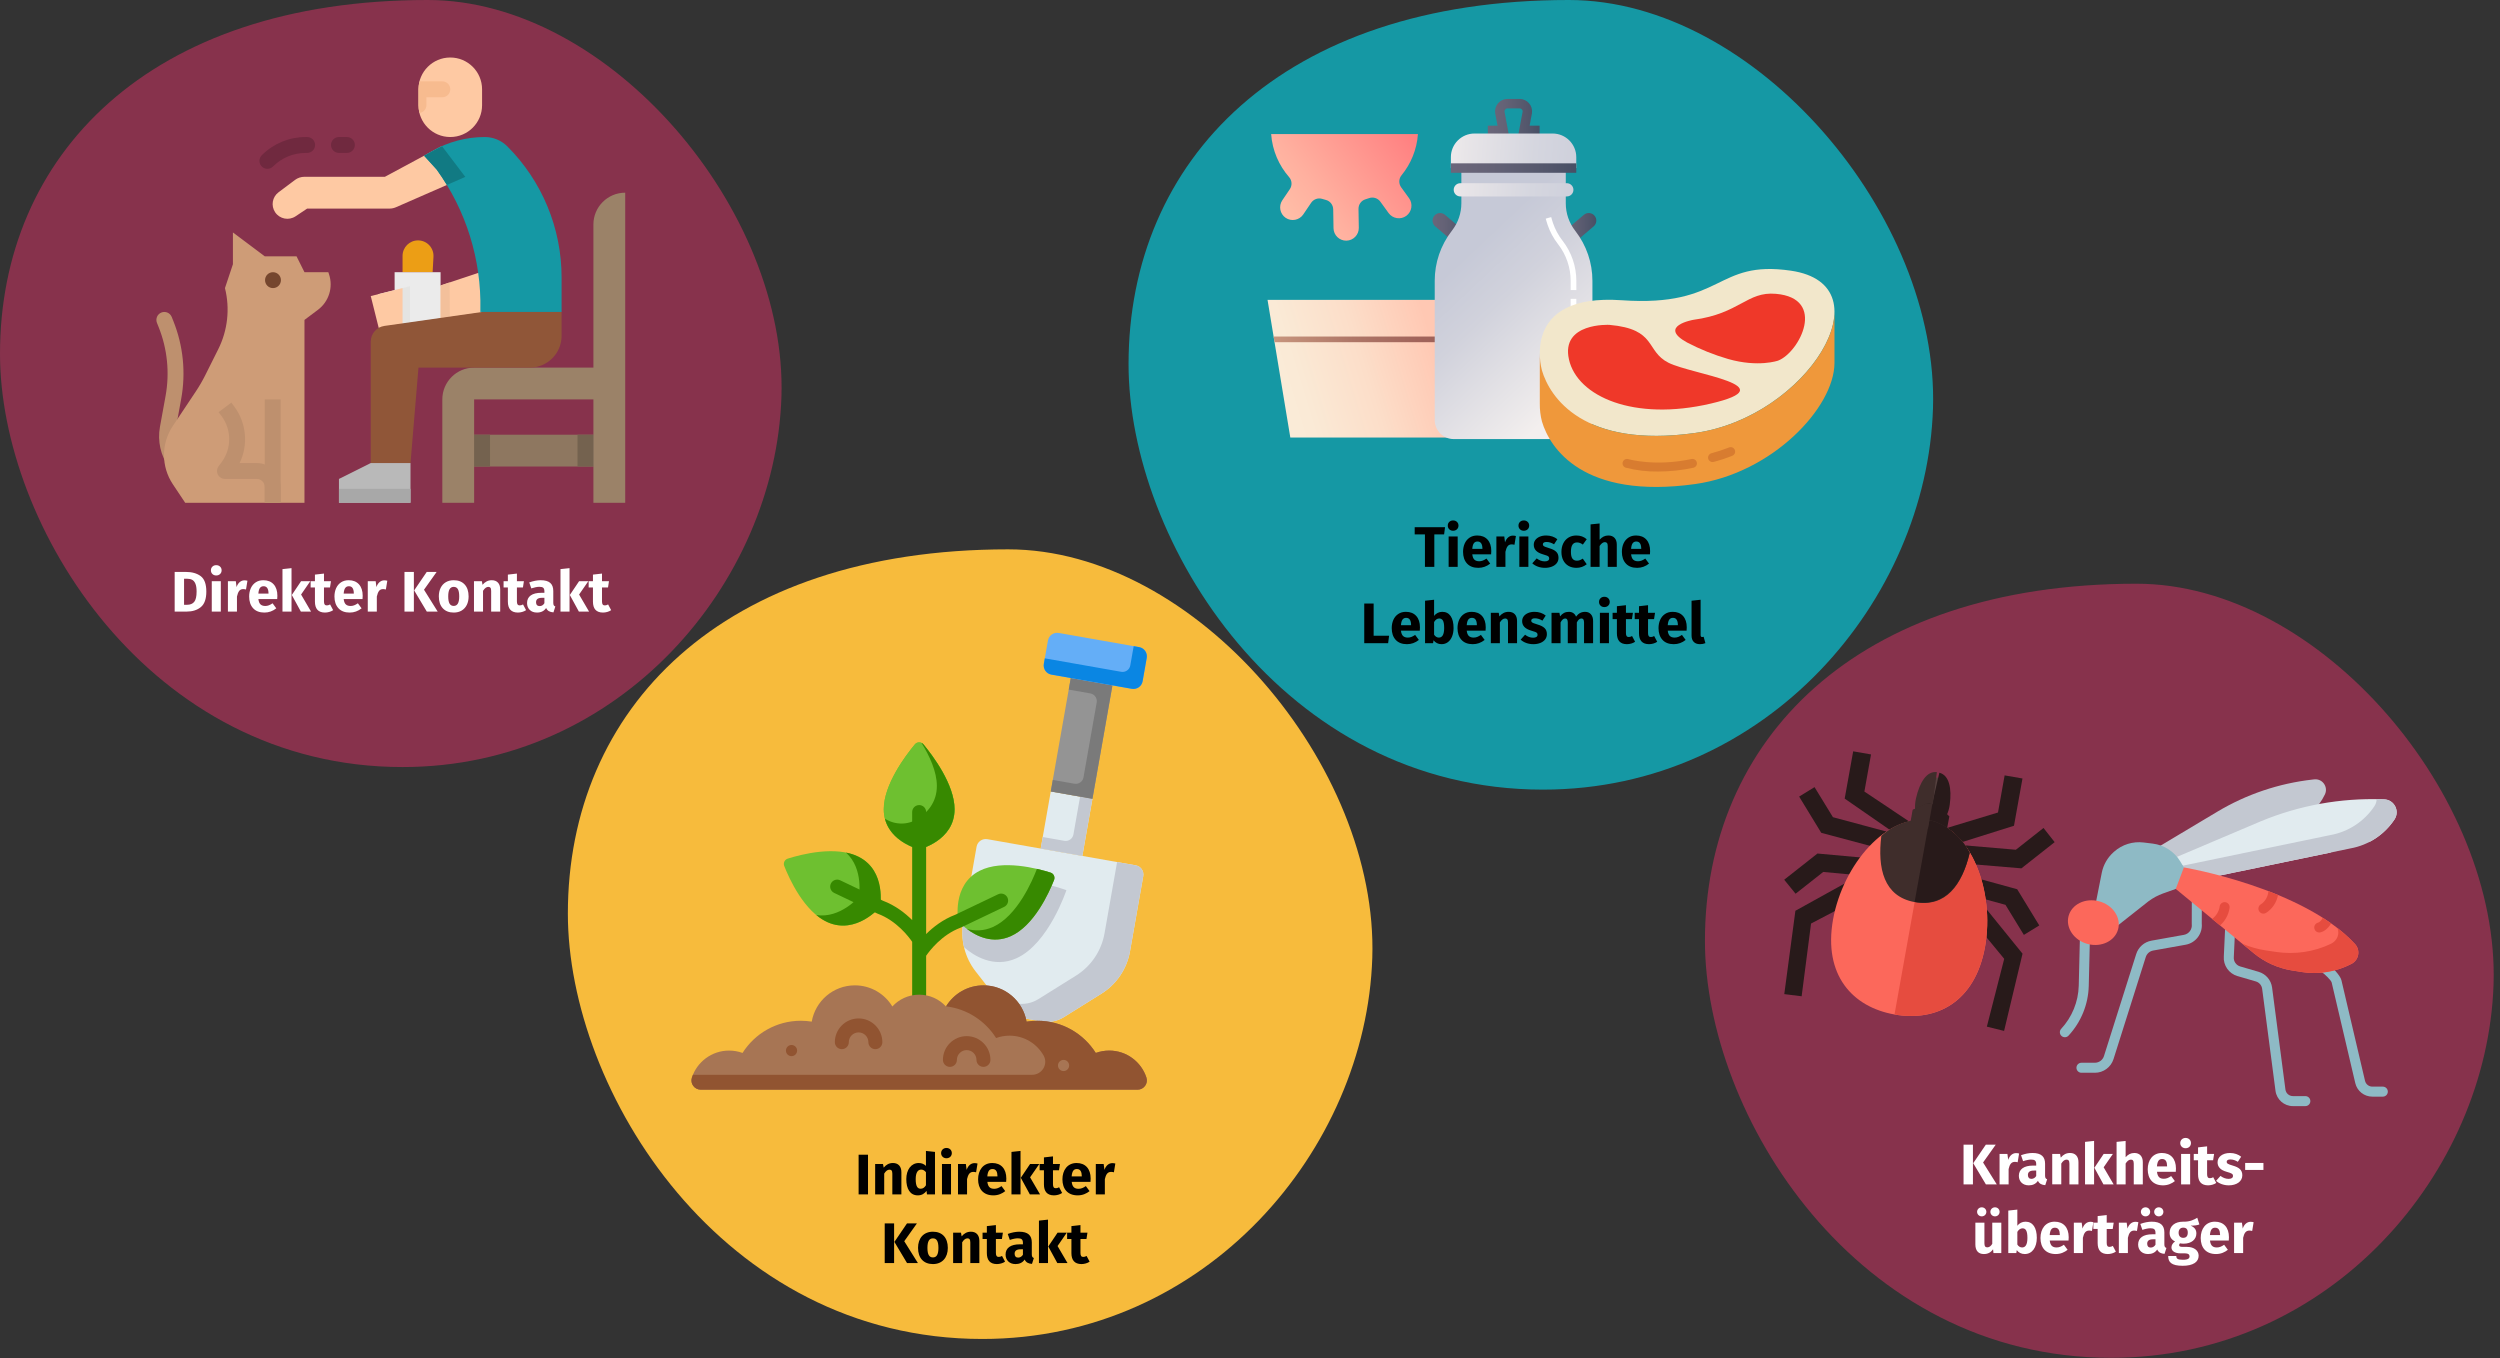<?xml version="1.0" encoding="UTF-8"?>
<svg xmlns="http://www.w3.org/2000/svg" xmlns:xlink="http://www.w3.org/1999/xlink" id="Ebene_1" version="1.1" viewBox="0 0 786 427">
  <rect x="0" y="0" width="786" height="427" fill="#333333" stroke="none"/>
  <defs>
    <style>
      .st0 {
        fill: #ef983b;
      }

      .st1 {
        fill: #fec9a3;
      }

      .st2 {
        fill: #e4e4e2;
      }

      .st3 {
        fill: #a77554;
      }

      .st4 {
        fill: #c3c8d1;
      }

      .st5 {
        fill: url(#Unbenannter_Verlauf_8);
      }

      .st6 {
        fill: #f3c09b;
      }

      .st7 {
        fill: #64aef7;
      }

      .st8 {
        fill: #0a86e3;
      }

      .st9 {
        fill: url(#Unbenannter_Verlauf_3);
      }

      .st10 {
        fill: #ce9c77;
      }

      .st11 {
        fill: #fff;
      }

      .st12 {
        fill: #d87c30;
      }

      .st13 {
        fill: #56413f;
      }

      .st14 {
        fill: url(#Unbenannter_Verlauf_7);
      }

      .st15 {
        fill: #70293f;
      }

      .st16 {
        fill: #f7bb8f;
      }

      .st17 {
        fill: none;
      }

      .st18 {
        fill: url(#Unbenannter_Verlauf_6);
      }

      .st19 {
        fill: url(#Unbenannter_Verlauf_5);
      }

      .st20 {
        fill: #915431;
      }

      .st21 {
        fill: #9b8268;
      }

      .st22 {
        fill: #8e7760;
      }

      .st23 {
        fill: #c9f0fe;
      }

      .st24 {
        fill: url(#Unbenannter_Verlauf_10);
      }

      .st25 {
        fill: #1598a4;
      }

      .st26 {
        fill: #75462e;
      }

      .st27 {
        fill: #3f2d2b;
      }

      .st28 {
        fill: #be906e;
      }

      .st29 {
        fill: #117a83;
      }

      .st30 {
        fill: #378900;
      }

      .st31 {
        fill: #74624f;
      }

      .st32 {
        fill: #43c0dd;
      }

      .st33 {
        fill: #281a1a;
      }

      .st34 {
        fill: #e1ebef;
      }

      .st35 {
        fill: #e64c3f;
      }

      .st36 {
        fill: #ec9e15;
      }

      .st37 {
        fill: #a8a8a8;
      }

      .st38 {
        fill: #8ebac5;
      }

      .st39 {
        fill: #ef3829;
      }

      .st40 {
        fill: #f2e7cb;
      }

      .st41 {
        display: none;
      }

      .st42 {
        fill: url(#Unbenannter_Verlauf_4);
      }

      .st43 {
        fill: #ebebeb;
      }

      .st44 {
        fill: url(#Unbenannter_Verlauf);
      }

      .st45 {
        fill: #b9b9b9;
      }

      .st46 {
        fill: #949494;
      }

      .st47 {
        fill: #f7bb3c;
      }

      .st48 {
        fill: url(#Unbenannter_Verlauf_9);
      }

      .st49 {
        fill: #71d3ea;
      }

      .st50 {
        fill: #fc685b;
      }

      .st51 {
        fill: #7a7a7a;
      }

      .st52 {
        fill: #87324c;
      }

      .st53 {
        fill: #905638;
      }

      .st54 {
        fill: url(#Unbenannter_Verlauf_2);
      }

      .st55 {
        fill: #6ec030;
      }
    </style>
    <linearGradient id="Unbenannter_Verlauf" data-name="Unbenannter Verlauf" x1="248.724" y1="364.34" x2="249.724" y2="364.34" gradientTransform="translate(-2414.054 3951.345) scale(11.677 -10.647)" gradientUnits="userSpaceOnUse">
      <stop offset="0" stop-color="#6b667a"></stop>
      <stop offset=".327" stop-color="#646276"></stop>
      <stop offset=".792" stop-color="#52566b"></stop>
      <stop offset="1" stop-color="#474f65"></stop>
    </linearGradient>
    <linearGradient id="Unbenannter_Verlauf_2" data-name="Unbenannter Verlauf 2" x1="248.724" y1="364.341" x2="249.724" y2="364.341" gradientTransform="translate(-2453.791 3951.277) scale(11.676 -10.647)" gradientUnits="userSpaceOnUse">
      <stop offset="0" stop-color="#6b667a"></stop>
      <stop offset=".327" stop-color="#646276"></stop>
      <stop offset=".792" stop-color="#52566b"></stop>
      <stop offset="1" stop-color="#474f65"></stop>
    </linearGradient>
    <linearGradient id="Unbenannter_Verlauf_3" data-name="Unbenannter Verlauf 3" x1="260.846" y1="347.307" x2="262.046" y2="347.96" gradientTransform="translate(-11641.503 11706.44) scale(46.155 -33.521)" gradientUnits="userSpaceOnUse">
      <stop offset="0" stop-color="#ffc1a9"></stop>
      <stop offset=".272" stop-color="#ffb09f"></stop>
      <stop offset=".806" stop-color="#ff8584"></stop>
      <stop offset="1" stop-color="#ff7479"></stop>
    </linearGradient>
    <linearGradient id="Unbenannter_Verlauf_4" data-name="Unbenannter Verlauf 4" x1="261.946" y1="345.573" x2="262.93" y2="345.77" gradientTransform="translate(-16911.412 15082.454) scale(66.038 -43.294)" gradientUnits="userSpaceOnUse">
      <stop offset=".003" stop-color="#f9eeda"></stop>
      <stop offset=".319" stop-color="#faead6"></stop>
      <stop offset=".645" stop-color="#fcdec9"></stop>
      <stop offset=".974" stop-color="#ffcab5"></stop>
      <stop offset="1" stop-color="#ffc8b3"></stop>
    </linearGradient>
    <linearGradient id="Unbenannter_Verlauf_5" data-name="Unbenannter Verlauf 5" x1="262.903" y1="487.07" x2="261.237" y2="487.07" gradientTransform="translate(-15859.502 976.15) scale(62.075 -1.785)" gradientUnits="userSpaceOnUse">
      <stop offset="0" stop-color="#9c5e56"></stop>
      <stop offset=".141" stop-color="#a1645b"></stop>
      <stop offset=".336" stop-color="#ae7667"></stop>
      <stop offset=".561" stop-color="#c5937c"></stop>
      <stop offset=".808" stop-color="#e3bc99"></stop>
      <stop offset="1" stop-color="#ffe0b3"></stop>
    </linearGradient>
    <linearGradient id="Unbenannter_Verlauf_6" data-name="Unbenannter Verlauf 6" x1="253.333" y1="362.741" x2="254.333" y2="362.741" gradientTransform="translate(-3659.033 4166.019) scale(16.29 -11.383)" gradientUnits="userSpaceOnUse">
      <stop offset="0" stop-color="#6b667a"></stop>
      <stop offset=".327" stop-color="#646276"></stop>
      <stop offset=".792" stop-color="#52566b"></stop>
      <stop offset="1" stop-color="#474f65"></stop>
    </linearGradient>
    <linearGradient id="Unbenannter_Verlauf_7" data-name="Unbenannter Verlauf 7" x1="261.835" y1="342.148" x2="261.483" y2="342.815" gradientTransform="translate(-12497.849 30354.929) scale(49.581 -88.328)" gradientUnits="userSpaceOnUse">
      <stop offset="0" stop-color="#f3efee"></stop>
      <stop offset=".11" stop-color="#edeaeb"></stop>
      <stop offset=".674" stop-color="#d1d2dc"></stop>
      <stop offset="1" stop-color="#c6c9d7"></stop>
    </linearGradient>
    <linearGradient id="Unbenannter_Verlauf_8" data-name="Unbenannter Verlauf 8" x1="260.042" y1="363.867" x2="262.026" y2="363.825" gradientTransform="translate(-9801.856 3998.805) scale(39.427 -10.86)" gradientUnits="userSpaceOnUse">
      <stop offset="0" stop-color="#f3efee"></stop>
      <stop offset=".128" stop-color="#e8e5e8"></stop>
      <stop offset=".405" stop-color="#d5d6df"></stop>
      <stop offset=".691" stop-color="#caccd9"></stop>
      <stop offset="1" stop-color="#c6c9d7"></stop>
    </linearGradient>
    <linearGradient id="Unbenannter_Verlauf_9" data-name="Unbenannter Verlauf 9" x1="260.18" y1="428.089" x2="261.18" y2="428.089" gradientTransform="translate(-9801.857 1326.457) scale(39.427 -2.975)" gradientUnits="userSpaceOnUse">
      <stop offset="0" stop-color="#6b667a"></stop>
      <stop offset=".327" stop-color="#646276"></stop>
      <stop offset=".792" stop-color="#52566b"></stop>
      <stop offset="1" stop-color="#474f65"></stop>
    </linearGradient>
    <linearGradient id="Unbenannter_Verlauf_10" data-name="Unbenannter Verlauf 10" x1="259.759" y1="402.818" x2="261.837" y2="402.8" gradientTransform="translate(-9327.921 1737.46) scale(37.642 -4.165)" gradientUnits="userSpaceOnUse">
      <stop offset="0" stop-color="#f3efee"></stop>
      <stop offset=".128" stop-color="#e8e5e8"></stop>
      <stop offset=".405" stop-color="#d5d6df"></stop>
      <stop offset=".691" stop-color="#caccd9"></stop>
      <stop offset="1" stop-color="#c6c9d7"></stop>
    </linearGradient>
  </defs>
  <rect id="Rectangle" class="st17" x=".29" y=".5" width="786" height="426"></rect>
  <g>
    <path id="Oval-Copy-4" class="st52" d="M126.57,241.16c68.386,0,117.198-57.843,119.114-116.375C247.599,66.253,191.78,0,134.462,0,46.573,0,0,49.048,0,111.236c0,54.092,46.937,129.923,126.57,129.923Z"></path>
    <g id="hobbies-and-free-time">
      <polygon id="Path" class="st1" points="151.017 85.58 136.017 90.58 136.017 100.58 151.017 100.58 153.517 87.535 151.017 85.58"></polygon>
      <path id="Path1" data-name="Path" class="st36" d="M126.565,85.58v-5.137c0-2.686,2.177-4.863,4.863-4.863,1.336,0,2.613.549,3.532,1.52.919.97,1.397,2.276,1.324,3.61l-.268,4.871h-9.451Z"></path>
      <polygon id="Path2" data-name="Path" class="st43" points="124.065 85.58 138.517 85.58 138.517 103.08 124.065 103.08 124.065 85.58"></polygon>
      <polygon id="Path3" data-name="Path" class="st2" points="118.895 92.484 128.895 89.984 128.895 102.484 121.395 102.484 118.895 92.484"></polygon>
      <polygon id="Path4" data-name="Path" class="st1" points="116.565 93.08 126.565 90.58 126.565 103.08 119.065 103.08 116.565 93.08"></polygon>
      <polygon id="Path5" data-name="Path" class="st6" points="138.546 100.58 141.429 100.58 141.37 88.796 138.546 89.737 138.546 100.58"></polygon>
      <polygon id="Path6" data-name="Path" class="st22" points="146.863 136.672 187.993 136.672 187.993 146.672 146.863 146.672 146.863 136.672"></polygon>
      <path id="Path7" data-name="Path" class="st28" d="M55.142,147.948c-.809,0-1.569-.39-2.038-1.048-2.601-3.666-3.619-8.224-2.825-12.649l1.773-9.744c1.329-7.296.571-14.82-2.188-21.704l-.518-1.294c-.513-1.282.11-2.738,1.393-3.251,1.282-.513,2.738.11,3.251,1.393l.518,1.294c3.107,7.758,3.96,16.236,2.461,24.457l-1.773,9.743c-.554,3.097.159,6.286,1.98,8.852.543.762.615,1.763.187,2.595-.428.832-1.285,1.355-2.221,1.356Z"></path>
      <path id="Path8" data-name="Path" class="st10" d="M73.228,73.08v10l-2.5,7.5c1.613,6.453.865,13.27-2.11,19.219l-4.048,8.094c-.894,1.79-1.899,3.522-3.009,5.188l-7.219,10.83c-3.703,5.553-3.703,12.789,0,18.342l3.885,5.828h37.5v-57.5l4.234-3.175c3.444-2.583,4.848-7.079,3.487-11.162l-.221-.662h-7.5l-2.5-5h-10l-10-7.5Z"></path>
      <path id="Path9" data-name="Path" class="st28" d="M88.228,158.08h-5v-5c-.001-1.38-1.12-2.499-2.5-2.5h-10c-.947,0-1.814-.535-2.237-1.382-.424-.848-.332-1.862.237-2.619l.923-1.229c3.208-4.316,3.208-10.225,0-14.541l-.923-1.227,4-3.003.923,1.229c3.826,5.148,4.477,11.995,1.689,17.772h5.388c4.14.004,7.496,3.36,7.5,7.5v5Z"></path>
      <polygon id="Path10" data-name="Path" class="st28" points="83.228 125.58 88.228 125.58 88.228 158.08 83.228 158.08 83.228 125.58"></polygon>
      <circle id="Oval" class="st26" cx="85.828" cy="88.079" r="2.5"></circle>
      <path id="Path11" data-name="Path" class="st21" d="M196.565,60.58c-5.523,0-10,4.477-10,10v45h-37.5c-5.523,0-10,4.477-10,10v32.5h10v-32.5h37.5v32.5h10V60.58Z"></path>
      <path id="Rectangle1" data-name="Rectangle" class="st1" d="M141.565,18.08h0c5.523,0,10,4.477,10,10v5c0,5.523-4.477,10-10,10h0c-5.523,0-10-4.477-10-10v-5c0-5.523,4.477-10,10-10Z"></path>
      <path id="Path12" data-name="Path" class="st53" d="M176.565,98.08h-25l-30.707,4.387c-2.463.352-4.293,2.461-4.293,4.95v38.163h12.5l2.5-30h35c5.523,0,10-4.477,10-10v-7.5Z"></path>
      <polygon id="Path13" data-name="Path" class="st45" points="116.565 145.58 106.565 150.58 106.565 158.08 129.065 158.08 129.065 145.58 116.565 145.58"></polygon>
      <path id="Path14" data-name="Path" class="st1" d="M146.292,55.619l-21.817,9.542c-.632.276-1.313.419-2.003.419h-25.906l-3.646,2.431c-2.129,1.419-5.004.844-6.423-1.285-1.364-2.046-.892-4.8,1.075-6.275l5.161-3.871c.865-.649,1.918-1,3-1h25.285l17.932-9.648,7.344,9.688Z"></path>
      <path id="Path15" data-name="Path" class="st25" d="M151.017,98.08l.013-.622c.347-15.819-4.476-31.319-13.738-44.148l-3.977-4.365,2.497-1.436c5.048-2.902,10.769-4.43,16.591-4.43,2.665,0,5.22,1.058,7.105,2.943,10.922,10.922,17.057,25.734,17.057,41.18v10.878h-25.549Z"></path>
      <path id="Path16" data-name="Path" class="st29" d="M138.953,45.937c-.031.013-.061.028-.091.041l-5.536,2.979,3.967,4.353c1.137,1.575,2.205,3.189,3.205,4.844l5.794-2.534-7.339-9.683Z"></path>
      <path id="Path17" data-name="Path" class="st16" d="M139.065,25.58h-7.147c-.224.815-.343,1.655-.353,2.5v5c.01.822.122,1.639.332,2.433,1.231-.151,2.159-1.193,2.168-2.433v-2.5h5c1.381,0,2.5-1.119,2.5-2.5s-1.119-2.5-2.5-2.5h0Z"></path>
      <path id="Path18" data-name="Path" class="st15" d="M84.065,53.08c-1.011,0-1.922-.609-2.309-1.543-.387-.934-.173-2.009.542-2.724,3.661-3.683,8.645-5.747,13.838-5.733h.43c1.381,0,2.5,1.119,2.5,2.5s-1.119,2.5-2.5,2.5h-.43c-3.866-.01-7.576,1.526-10.303,4.268-.468.47-1.104.733-1.767.733h0Z"></path>
      <path id="Path19" data-name="Path" class="st15" d="M109.065,48.08h-2.5c-1.381,0-2.5-1.119-2.5-2.5s1.119-2.5,2.5-2.5h2.5c1.381,0,2.5,1.119,2.5,2.5s-1.119,2.5-2.5,2.5Z"></path>
      <polygon id="Path20" data-name="Path" class="st31" points="149.065 136.672 154.065 136.672 154.065 146.672 149.065 146.672 149.065 136.672"></polygon>
      <polygon id="Path21" data-name="Path" class="st31" points="181.565 136.672 186.565 136.672 186.565 146.672 181.565 146.672 181.565 136.672"></polygon>
      <polygon id="Path22" data-name="Path" class="st37" points="106.565 153.696 129.065 153.696 129.065 158.039 106.565 158.039 106.565 153.696"></polygon>
    </g>
    <path id="DirekterKontakt" class="st11" d="M58.66,192.285c1.836,0,3.33-.471,4.482-1.413,1.152-.942,1.728-2.571,1.728-4.887,0-2.352-.591-3.969-1.773-4.851s-2.751-1.323-4.707-1.323h-3.474v12.474h3.744ZM58.84,190.143h-.972v-8.19h.936c.636,0,1.17.111,1.602.333.432.222.774.627,1.026,1.215.252.588.378,1.416.378,2.484,0,1.56-.252,2.643-.756,3.249-.504.606-1.242.909-2.214.909h0ZM67.984,180.927c.492,0,.897-.153,1.215-.459s.477-.693.477-1.161-.159-.855-.477-1.161-.723-.459-1.215-.459-.894.153-1.206.459-.468.693-.468,1.161.156.855.468,1.161.714.459,1.206.459ZM69.424,192.285v-9.558h-2.844v9.558h2.844ZM74.5,192.285v-4.734c.168-.78.399-1.365.693-1.755s.723-.585,1.287-.585c.216,0,.504.042.864.126h0l.45-2.754c-.288-.084-.606-.126-.954-.126-.552,0-1.047.189-1.485.567-.438.378-.765.897-.981,1.557h0l-.234-1.854h-2.484v9.558h2.844ZM83.14,192.591c1.368,0,2.61-.444,3.726-1.332h0l-1.17-1.584c-.42.288-.81.501-1.17.639s-.732.207-1.116.207c-.636,0-1.134-.162-1.494-.486-.36-.324-.588-.888-.684-1.692h5.922c.036-.288.054-.63.054-1.026,0-1.536-.39-2.736-1.17-3.6s-1.86-1.296-3.24-1.296c-.936,0-1.74.225-2.412.675-.672.45-1.182,1.062-1.53,1.836-.348.774-.522,1.647-.522,2.619,0,1.536.414,2.76,1.242,3.672.828.912,2.016,1.368,3.564,1.368ZM84.418,186.633h-3.186c.06-.828.225-1.422.495-1.782.27-.36.651-.54,1.143-.54,1.008,0,1.524.732,1.548,2.196h0v.126ZM91.654,192.285v-13.662l-2.844.306v13.356h2.844ZM97.792,192.285l-3.132-5.364,2.898-4.194h-2.898l-2.916,4.338,2.844,5.22h3.204ZM102.148,192.591c.456,0,.915-.066,1.377-.198.462-.132.867-.318,1.215-.558h0l-.954-1.8c-.36.204-.702.306-1.026.306-.312,0-.54-.096-.684-.288-.144-.192-.216-.51-.216-.954h0v-4.392h1.89l.306-1.98h-2.196v-2.394l-2.844.324v2.07h-1.35v1.98h1.35v4.428c0,2.292,1.044,3.444,3.132,3.456ZM109.96,192.591c1.368,0,2.61-.444,3.726-1.332h0l-1.17-1.584c-.42.288-.81.501-1.17.639s-.732.207-1.116.207c-.636,0-1.134-.162-1.494-.486-.36-.324-.588-.888-.684-1.692h5.922c.036-.288.054-.63.054-1.026,0-1.536-.39-2.736-1.17-3.6s-1.86-1.296-3.24-1.296c-.936,0-1.74.225-2.412.675-.672.45-1.182,1.062-1.53,1.836-.348.774-.522,1.647-.522,2.619,0,1.536.414,2.76,1.242,3.672.828.912,2.016,1.368,3.564,1.368ZM111.238,186.633h-3.186c.06-.828.225-1.422.495-1.782.27-.36.651-.54,1.143-.54,1.008,0,1.524.732,1.548,2.196h0v.126ZM118.474,192.285v-4.734c.168-.78.399-1.365.693-1.755s.723-.585,1.287-.585c.216,0,.504.042.864.126h0l.45-2.754c-.288-.084-.606-.126-.954-.126-.552,0-1.047.189-1.485.567-.438.378-.765.897-.981,1.557h0l-.234-1.854h-2.484v9.558h2.844ZM130.12,192.285v-12.474h-2.952v12.474h2.952ZM137.608,192.285l-4.302-6.876,3.978-5.598h-3.114l-3.96,5.814,3.978,6.66h3.42ZM142.648,192.591c.96,0,1.791-.21,2.493-.63.702-.42,1.242-1.011,1.62-1.773.378-.762.567-1.653.567-2.673,0-1.608-.414-2.859-1.242-3.753-.828-.894-1.974-1.341-3.438-1.341-.96,0-1.791.21-2.493.63s-1.242,1.011-1.62,1.773c-.378.762-.567,1.653-.567,2.673,0,1.608.417,2.859,1.251,3.753s1.977,1.341,3.429,1.341ZM142.648,190.503c-.588,0-1.023-.24-1.305-.72-.282-.48-.423-1.242-.423-2.286,0-1.02.144-1.773.432-2.259.288-.486.72-.729,1.296-.729.588,0,1.023.24,1.305.72.282.48.423,1.242.423,2.286,0,1.02-.144,1.773-.432,2.259-.288.486-.72.729-1.296.729ZM151.864,192.285v-6.534c.528-.828,1.08-1.242,1.656-1.242.3,0,.525.093.675.279.15.186.225.519.225.999h0v6.498h2.844v-6.984c0-.912-.234-1.62-.702-2.124s-1.116-.756-1.944-.756c-.588,0-1.119.12-1.593.36-.474.24-.915.6-1.323,1.08h0l-.198-1.134h-2.484v9.558h2.844ZM162.808,192.591c.456,0,.915-.066,1.377-.198.462-.132.867-.318,1.215-.558h0l-.954-1.8c-.36.204-.702.306-1.026.306-.312,0-.54-.096-.684-.288-.144-.192-.216-.51-.216-.954h0v-4.392h1.89l.306-1.98h-2.196v-2.394l-2.844.324v2.07h-1.35v1.98h1.35v4.428c0,2.292,1.044,3.444,3.132,3.456ZM168.82,192.591c1.296,0,2.256-.48,2.88-1.44.204.456.492.789.864.999.372.21.852.339,1.44.387h0l.594-1.854c-.228-.084-.393-.21-.495-.378-.102-.168-.153-.432-.153-.792h0v-3.708c0-1.128-.318-1.974-.954-2.538s-1.638-.846-3.006-.846c-.54,0-1.125.06-1.755.18s-1.245.294-1.845.522h0l.648,1.872c.468-.156.924-.279,1.368-.369.444-.09.822-.135,1.134-.135.6,0,1.02.105,1.26.315.24.21.36.597.36,1.161h0v.414h-.972c-1.452,0-2.562.276-3.33.828s-1.152,1.35-1.152,2.394c0,.888.282,1.608.846,2.16s1.32.828,2.268.828ZM169.648,190.557c-.348,0-.621-.105-.819-.315-.198-.21-.297-.507-.297-.891,0-.48.159-.834.477-1.062.318-.228.801-.342,1.449-.342h.702v1.692c-.36.612-.864.918-1.512.918ZM179.062,192.285v-13.662l-2.844.306v13.356h2.844ZM185.2,192.285l-3.132-5.364,2.898-4.194h-2.898l-2.916,4.338,2.844,5.22h3.204ZM189.556,192.591c.456,0,.915-.066,1.377-.198.462-.132.867-.318,1.215-.558h0l-.954-1.8c-.36.204-.702.306-1.026.306-.312,0-.54-.096-.684-.288-.144-.192-.216-.51-.216-.954h0v-4.392h1.89l.306-1.98h-2.196v-2.394l-2.844.324v2.07h-1.35v1.98h1.35v4.428c0,2.292,1.044,3.444,3.132,3.456Z"></path>
  </g>
  <g>
    <path id="Oval-Copy-4-4" class="st25" d="M485.112,248.257c70.399,0,120.647-59.545,122.619-119.8,1.972-60.254-55.491-128.457-114.495-128.457-90.476,0-138.419,50.492-138.419,114.51,0,55.684,48.318,133.747,130.295,133.747Z"></path>
    <g id="dairy-products">
      <path id="Path23" data-name="Path" class="st44" d="M492.588,77.623c-.674,0-1.343-.284-1.814-.837-.852-1.001-.731-2.503.27-3.355l6.917-5.887c1.001-.852,2.503-.731,3.355.27.852,1.001.731,2.503-.27,3.355l-6.917,5.887c-.447.381-.996.568-1.541.568Z"></path>
      <path id="Path24" data-name="Path" class="st54" d="M459.685,77.622c-.545,0-1.094-.186-1.542-.568l-6.916-5.886c-1.001-.852-1.122-2.354-.27-3.355.852-1.001,2.354-1.122,3.355-.27l6.916,5.886c1.001.852,1.122,2.354.27,3.355-.47.553-1.14.837-1.813.837Z"></path>
      <path id="Path25" data-name="Path" class="st9" d="M405.523,59.474c.791-1.17.698-2.727-.232-3.791l.021.021c-3.217-3.672-5.292-8.374-5.664-13.562h46.155c-.35,4.911-2.239,9.406-5.192,13.002l.014-.015c-.888,1.084-.91,2.639-.087,3.774l2.477,3.418c1.283,1.77.885,4.268-.885,5.551-1.77,1.283-4.268.885-5.551-.886l-2.595-3.581c-.804-1.109-2.242-1.575-3.534-1.118-.032.011-.065.02-.097.032-.311.109-.625.211-.942.306h0c-.033.01-.065.022-.097.032-1.33.395-2.224,1.642-2.201,3.03l.097,5.938c.036,2.186-1.723,4.004-3.91,4.04s-4.004-1.723-4.04-3.91l-.097-5.938c-.023-1.388-.957-2.606-2.299-2.956-.033-.009-.065-.02-.098-.028h0c-.32-.085-.637-.177-.951-.275h0c-.032-.01-.065-.018-.098-.028-1.306-.415-2.728.098-3.496,1.233l-2.477,3.664c-1.225,1.811-3.708,2.291-5.519,1.067-1.811-1.225-2.291-3.708-1.067-5.519l2.365-3.498Z"></path>
      <polygon id="Path26" data-name="Path" class="st42" points="457.388 137.565 405.674 137.565 398.512 94.271 464.55 94.271 457.388 137.565"></polygon>
      <polygon id="Path27" data-name="Path" class="st19" points="462.495 107.587 400.715 107.587 400.419 105.802 462.495 105.802 462.495 107.587"></polygon>
      <path id="Path28" data-name="Path" class="st18" d="M484.057,42.483h-6.725l1.375-7.343c.042-.362-.124-.616-.228-.736-.107-.123-.343-.33-.723-.33h-3.781c-.38,0-.616.206-.723.329-.104.12-.27.374-.228.736l1.375,7.343h-6.633v-2.975h3.049l-.734-3.924c-.16-1.128.177-2.269.924-3.13.747-.861,1.83-1.354,2.97-1.354h3.781c1.14,0,2.222.494,2.969,1.354.747.861,1.084,2.001.924,3.13l-.011.065-.723,3.859h3.141v2.975Z"></path>
      <path id="Path29" data-name="Path" class="st14" d="M492.28,63.953v-14.237h-32.828v14.197c0,3.087-1.023,6.087-2.908,8.531l-.146.19c-3.451,4.474-5.322,9.964-5.322,15.614v43.822c0,3.299,2.675,5.974,5.974,5.974h37.634c3.299,0,5.974-2.675,5.974-5.974v-43.783c0-5.674-1.887-11.186-5.365-15.669l-.08-.104c-1.9-2.45-2.931-5.461-2.931-8.562h0Z"></path>
      <polygon id="Path30" data-name="Path" class="st11" points="493.814 93.96 495.599 93.96 495.599 98.378 493.814 98.378 493.814 93.96"></polygon>
      <path id="Path31" data-name="Path" class="st11" d="M495.599,91.2h-1.785v-2.912c0-4.134-1.395-8.209-3.929-11.476l-.08-.103c-1.402-1.807-2.492-3.831-3.24-6.016-.122-.357-.237-.725-.342-1.093l-.243-.859,1.718-.486.243.859c.095.338.201.675.313,1.001.684,1.998,1.681,3.849,2.962,5.5l.08.103c2.775,3.578,4.304,8.042,4.304,12.57v2.912Z"></path>
      <path id="Path32" data-name="Path" class="st5" d="M495.58,52.839h-39.427v-3.424c0-4.107,3.329-7.436,7.436-7.436h24.555c4.107,0,7.436,3.329,7.436,7.436v3.424h0Z"></path>
      <polygon id="Path33" data-name="Path" class="st48" points="456.153 51.351 495.579 51.351 495.579 54.326 456.153 54.326 456.153 51.351"></polygon>
      <path id="Path34" data-name="Path" class="st24" d="M492.604,61.762h-33.476c-1.15,0-2.083-.932-2.083-2.083s.932-2.083,2.083-2.083h33.476c1.15,0,2.083.932,2.083,2.083s-.932,2.083-2.083,2.083Z"></path>
    </g>
    <g id="meat">
      <path id="Path35" data-name="Path" class="st40" d="M484.788,116.459s-7.166-24.326,25.08-22.063c32.246,2.263,29.27-12.799,53.202-9.291,30.626,4.49,5.165,46.083-30.154,51.024-35.174,4.921-45.672-11.323-48.129-19.67Z"></path>
      <path id="Path36" data-name="Path" class="st39" d="M530.435,107.692c-9.432-5.181,1.984-7.146,1.984-7.146,14.61-1.962,16.782-8.964,25.919-8.17,16.131,1.408,7.411,18.43.707,21,0,0-6.209,2.216-15.734-.511-4.452-1.296-8.764-3.029-12.875-5.173h0Z"></path>
      <path id="Path37" data-name="Path" class="st39" d="M505.977,102.134s-15.316-.785-12.694,10.882c2.622,11.667,20.448,19.512,44.564,13.877,24.116-5.635-5.899-9.154-13.239-12.828-7.341-3.674-3.562-10.597-18.631-11.93Z"></path>
      <path id="Path38" data-name="Path" class="st0" d="M576.76,98c0,14.077-19.6,34.737-43.842,38.129-35.174,4.921-45.672-11.322-48.129-19.673-.463-1.788-.69-3.629-.677-5.476v15.948c-.023,1.885.205,3.765.678,5.589,2.457,8.351,12.955,24.591,48.129,19.673,24.201-3.385,43.775-23.982,43.842-38.056v-16.134Z"></path>
      <g id="Group">
        <path id="Path39" data-name="Path" class="st12" d="M521.375,148.248c-3.461.062-6.914-.347-10.264-1.217-.733-.233-1.143-1.011-.92-1.747s.997-1.156,1.736-.942c.08.024,8.351,2.444,19.891-.029.491-.105,1,.06,1.336.432.336.372.448.896.294,1.373-.154.477-.552.836-1.043.941-3.625.783-7.322,1.182-11.03,1.188h0Z"></path>
        <path id="Path40" data-name="Path" class="st12" d="M538.417,145.272c-.706,0-1.302-.523-1.394-1.223-.092-.7.35-1.359,1.031-1.54,1.865-.492,3.698-1.095,5.491-1.805.707-.32,1.54-.006,1.86.702.32.707.006,1.54-.702,1.86-1.933.774-3.911,1.429-5.924,1.959-.118.031-.24.047-.363.047h0Z"></path>
      </g>
    </g>
    <path id="TierischeLebensmittel" d="M450.951,178.224v-10.206h3.078l.288-2.268h-9.54v2.268h3.222v10.206h2.952ZM456.855,166.866c.492,0,.897-.153,1.215-.459s.477-.693.477-1.161-.159-.855-.477-1.161-.723-.459-1.215-.459-.894.153-1.206.459c-.312.306-.468.693-.468,1.161s.156.855.468,1.161c.312.306.714.459,1.206.459ZM458.295,178.224v-9.558h-2.844v9.558h2.844ZM464.793,178.53c1.368,0,2.61-.444,3.726-1.332h0l-1.17-1.584c-.42.288-.81.501-1.17.639s-.732.207-1.116.207c-.636,0-1.134-.162-1.494-.486-.36-.324-.588-.888-.684-1.692h5.922c.036-.288.054-.63.054-1.026,0-1.536-.39-2.736-1.17-3.6-.78-.864-1.86-1.296-3.24-1.296-.936,0-1.74.225-2.412.675-.672.45-1.182,1.062-1.53,1.836-.348.774-.522,1.647-.522,2.619,0,1.536.414,2.76,1.242,3.672.828.912,2.016,1.368,3.564,1.368ZM466.071,172.572h-3.186c.06-.828.225-1.422.495-1.782.27-.36.651-.54,1.143-.54,1.008,0,1.524.732,1.548,2.196h0v.126ZM473.307,178.224v-4.734c.168-.78.399-1.365.693-1.755s.723-.585,1.287-.585c.216,0,.504.042.864.126h0l.45-2.754c-.288-.084-.606-.126-.954-.126-.552,0-1.047.189-1.485.567-.438.378-.765.897-.981,1.557h0l-.234-1.854h-2.484v9.558h2.844ZM479.085,166.866c.492,0,.897-.153,1.215-.459.318-.306.477-.693.477-1.161s-.159-.855-.477-1.161c-.318-.306-.723-.459-1.215-.459s-.894.153-1.206.459c-.312.306-.468.693-.468,1.161s.156.855.468,1.161c.312.306.714.459,1.206.459ZM480.525,178.224v-9.558h-2.844v9.558h2.844ZM485.745,178.53c.792,0,1.512-.126,2.16-.378.648-.252,1.158-.615,1.53-1.089.372-.474.558-1.035.558-1.683,0-.816-.243-1.455-.729-1.917-.486-.462-1.227-.837-2.223-1.125-.576-.168-1.002-.312-1.278-.432-.276-.12-.459-.237-.549-.351s-.135-.261-.135-.441c0-.228.099-.405.297-.531.198-.126.483-.189.855-.189.792,0,1.578.246,2.358.738h0l1.044-1.602c-.456-.372-.984-.66-1.584-.864-.6-.204-1.242-.306-1.926-.306-.78,0-1.467.129-2.061.387-.594.258-1.05.606-1.368,1.044-.318.438-.477.933-.477,1.485,0,.732.234,1.344.702,1.836.468.492,1.176.876,2.124,1.152.6.168,1.038.309,1.314.423s.462.237.558.369c.096.132.144.312.144.54,0,.288-.123.51-.369.666-.246.156-.585.234-1.017.234-.888,0-1.734-.312-2.538-.936h0l-1.386,1.548c.48.444,1.065.792,1.755,1.044.69.252,1.437.378,2.241.378ZM495.645,178.53c1.2,0,2.274-.378,3.222-1.134h0l-1.242-1.764c-.372.228-.69.393-.954.495-.264.102-.558.153-.882.153-.612,0-1.08-.21-1.404-.63-.324-.42-.486-1.134-.486-2.142,0-1.044.162-1.8.486-2.268.324-.468.804-.702,1.44-.702.612,0,1.218.228,1.818.684h0l1.224-1.692c-.468-.396-.966-.69-1.494-.882s-1.122-.288-1.782-.288c-.936,0-1.758.219-2.466.657-.708.438-1.254,1.047-1.638,1.827-.384.78-.576,1.674-.576,2.682s.192,1.887.576,2.637c.384.75.93,1.332,1.638,1.746.708.414,1.548.621,2.52.621ZM502.917,178.224v-6.552c.528-.816,1.08-1.224,1.656-1.224.288,0,.51.093.666.279.156.186.234.519.234.999h0v6.498h2.844v-6.984c0-.912-.234-1.62-.702-2.124s-1.116-.756-1.944-.756c-.552,0-1.05.111-1.494.333s-.864.555-1.26.999h0v-5.112l-2.844.288v13.356h2.844ZM514.725,178.53c1.368,0,2.61-.444,3.726-1.332h0l-1.17-1.584c-.42.288-.81.501-1.17.639s-.732.207-1.116.207c-.636,0-1.134-.162-1.494-.486-.36-.324-.588-.888-.684-1.692h5.922c.036-.288.054-.63.054-1.026,0-1.536-.39-2.736-1.17-3.6s-1.86-1.296-3.24-1.296c-.936,0-1.74.225-2.412.675-.672.45-1.182,1.062-1.53,1.836-.348.774-.522,1.647-.522,2.619,0,1.536.414,2.76,1.242,3.672.828.912,2.016,1.368,3.564,1.368ZM516.003,172.572h-3.186c.06-.828.225-1.422.495-1.782.27-.36.651-.54,1.143-.54,1.008,0,1.524.732,1.548,2.196h0v.126ZM436.425,202.224l.306-2.34h-4.86v-10.134h-2.952v12.474h7.506ZM442.365,202.53c1.368,0,2.61-.444,3.726-1.332h0l-1.17-1.584c-.42.288-.81.501-1.17.639s-.732.207-1.116.207c-.636,0-1.134-.162-1.494-.486-.36-.324-.588-.888-.684-1.692h5.922c.036-.288.054-.63.054-1.026,0-1.536-.39-2.736-1.17-3.6s-1.86-1.296-3.24-1.296c-.936,0-1.74.225-2.412.675-.672.45-1.182,1.062-1.53,1.836-.348.774-.522,1.647-.522,2.619,0,1.536.414,2.76,1.242,3.672.828.912,2.016,1.368,3.564,1.368ZM443.643,196.572h-3.186c.06-.828.225-1.422.495-1.782.27-.36.651-.54,1.143-.54,1.008,0,1.524.732,1.548,2.196h0v.126ZM453.201,202.53c.78,0,1.455-.216,2.025-.648.57-.432,1.008-1.032,1.314-1.8.306-.768.459-1.644.459-2.628,0-1.608-.306-2.859-.918-3.753-.612-.894-1.488-1.341-2.628-1.341-.528,0-1.017.114-1.467.342-.45.228-.819.54-1.107.936h0v-5.076l-2.844.306v13.356h2.52l.144-.918c.3.384.663.684,1.089.9.426.216.897.324,1.413.324ZM452.373,200.46c-.3,0-.579-.081-.837-.243-.258-.162-.477-.387-.657-.675h0v-3.978c.444-.744.984-1.116,1.62-1.116.504,0,.888.216,1.152.648.264.432.396,1.218.396,2.358,0,2.004-.558,3.006-1.674,3.006ZM463.047,202.53c1.368,0,2.61-.444,3.726-1.332h0l-1.17-1.584c-.42.288-.81.501-1.17.639s-.732.207-1.116.207c-.636,0-1.134-.162-1.494-.486-.36-.324-.588-.888-.684-1.692h5.922c.036-.288.054-.63.054-1.026,0-1.536-.39-2.736-1.17-3.6s-1.86-1.296-3.24-1.296c-.936,0-1.74.225-2.412.675-.672.45-1.182,1.062-1.53,1.836-.348.774-.522,1.647-.522,2.619,0,1.536.414,2.76,1.242,3.672.828.912,2.016,1.368,3.564,1.368ZM464.325,196.572h-3.186c.06-.828.225-1.422.495-1.782.27-.36.651-.54,1.143-.54,1.008,0,1.524.732,1.548,2.196h0v.126ZM471.561,202.224v-6.534c.528-.828,1.08-1.242,1.656-1.242.3,0,.525.093.675.279.15.186.225.519.225.999h0v6.498h2.844v-6.984c0-.912-.234-1.62-.702-2.124-.468-.504-1.116-.756-1.944-.756-.588,0-1.119.12-1.593.36-.474.24-.915.6-1.323,1.08h0l-.198-1.134h-2.484v9.558h2.844ZM482.091,202.53c.792,0,1.512-.126,2.16-.378s1.158-.615,1.53-1.089c.372-.474.558-1.035.558-1.683,0-.816-.243-1.455-.729-1.917-.486-.462-1.227-.837-2.223-1.125-.576-.168-1.002-.312-1.278-.432-.276-.12-.459-.237-.549-.351-.09-.114-.135-.261-.135-.441,0-.228.099-.405.297-.531.198-.126.483-.189.855-.189.792,0,1.578.246,2.358.738h0l1.044-1.602c-.456-.372-.984-.66-1.584-.864-.6-.204-1.242-.306-1.926-.306-.78,0-1.467.129-2.061.387s-1.05.606-1.368,1.044c-.318.438-.477.933-.477,1.485,0,.732.234,1.344.702,1.836.468.492,1.176.876,2.124,1.152.6.168,1.038.309,1.314.423.276.114.462.237.558.369.096.132.144.312.144.54,0,.288-.123.51-.369.666-.246.156-.585.234-1.017.234-.888,0-1.734-.312-2.538-.936h0l-1.386,1.548c.48.444,1.065.792,1.755,1.044s1.437.378,2.241.378ZM490.641,202.224v-6.534c.216-.408.441-.717.675-.927.234-.21.495-.315.783-.315.54,0,.81.426.81,1.278h0v6.498h2.844v-6.534c.216-.42.438-.732.666-.936s.492-.306.792-.306c.54,0,.81.426.81,1.278h0v6.498h2.844v-6.984c0-.9-.228-1.605-.684-2.115-.456-.51-1.062-.765-1.818-.765-.6,0-1.131.123-1.593.369-.462.246-.885.627-1.269,1.143-.18-.48-.465-.852-.855-1.116-.39-.264-.855-.396-1.395-.396-.576,0-1.089.117-1.539.351-.45.234-.861.591-1.233,1.071h0l-.198-1.116h-2.484v9.558h2.844ZM504.411,190.866c.492,0,.897-.153,1.215-.459s.477-.693.477-1.161-.159-.855-.477-1.161-.723-.459-1.215-.459-.894.153-1.206.459c-.312.306-.468.693-.468,1.161s.156.855.468,1.161c.312.306.714.459,1.206.459ZM505.851,202.224v-9.558h-2.844v9.558h2.844ZM511.485,202.53c.456,0,.915-.066,1.377-.198.462-.132.867-.318,1.215-.558h0l-.954-1.8c-.36.204-.702.306-1.026.306-.312,0-.54-.096-.684-.288-.144-.192-.216-.51-.216-.954h0v-4.392h1.89l.306-1.98h-2.196v-2.394l-2.844.324v2.07h-1.35v1.98h1.35v4.428c0,2.292,1.044,3.444,3.132,3.456ZM518.433,202.53c.456,0,.915-.066,1.377-.198.462-.132.867-.318,1.215-.558h0l-.954-1.8c-.36.204-.702.306-1.026.306-.312,0-.54-.096-.684-.288-.144-.192-.216-.51-.216-.954h0v-4.392h1.89l.306-1.98h-2.196v-2.394l-2.844.324v2.07h-1.35v1.98h1.35v4.428c0,2.292,1.044,3.444,3.132,3.456ZM526.245,202.53c1.368,0,2.61-.444,3.726-1.332h0l-1.17-1.584c-.42.288-.81.501-1.17.639s-.732.207-1.116.207c-.636,0-1.134-.162-1.494-.486-.36-.324-.588-.888-.684-1.692h5.922c.036-.288.054-.63.054-1.026,0-1.536-.39-2.736-1.17-3.6s-1.86-1.296-3.24-1.296c-.936,0-1.74.225-2.412.675-.672.45-1.182,1.062-1.53,1.836-.348.774-.522,1.647-.522,2.619,0,1.536.414,2.76,1.242,3.672.828.912,2.016,1.368,3.564,1.368ZM527.523,196.572h-3.186c.06-.828.225-1.422.495-1.782.27-.36.651-.54,1.143-.54,1.008,0,1.524.732,1.548,2.196h0v.126ZM534.453,202.53c.636,0,1.212-.108,1.728-.324h0l-.558-2.016c-.144.06-.3.09-.468.09-.324,0-.486-.198-.486-.594h0v-11.124l-2.844.306v10.926c0,.876.231,1.551.693,2.025s1.107.711,1.935.711Z"></path>
  </g>
  <g>
    <path id="Oval-Copy-4-41" data-name="Oval-Copy-4-4" class="st47" d="M308.831,420.97c70.399,0,120.647-59.545,122.619-119.8,1.972-60.254-55.491-128.457-114.495-128.457-90.476,0-138.419,50.492-138.419,114.51,0,55.684,48.318,133.747,130.295,133.747Z"></path>
    <g>
      <path d="M272.9,375.519h-2.953v-12.478h2.953v12.478Z"></path>
      <path d="M283.396,368.532v6.986h-2.845v-6.5c0-1.008-.342-1.278-.9-1.278-.63,0-1.17.45-1.656,1.242v6.536h-2.845v-9.561h2.467l.216,1.152c.792-.954,1.711-1.459,2.917-1.459,1.656,0,2.646,1.062,2.646,2.881Z"></path>
      <path d="M293.962,362.159v13.359h-2.521l-.145-1.116c-.558.792-1.422,1.422-2.719,1.422-2.431,0-3.637-2.016-3.637-5.113,0-2.952,1.548-5.06,3.907-5.06.936,0,1.71.343,2.269.9v-4.699l2.845.307ZM291.117,372.656v-4.124c-.433-.504-.864-.81-1.495-.81-1.008,0-1.729.864-1.729,3.007,0,2.377.648,3.007,1.567,3.007.684,0,1.206-.36,1.656-1.08Z"></path>
      <path d="M299.252,362.537c0,.918-.684,1.62-1.692,1.62-.973,0-1.675-.702-1.675-1.62s.702-1.621,1.675-1.621c1.009,0,1.692.702,1.692,1.621ZM299,375.519h-2.845v-9.561h2.845v9.561Z"></path>
      <path d="M307.335,365.813l-.45,2.755c-.306-.071-.558-.126-.864-.126-1.17,0-1.656.847-1.98,2.269v4.808h-2.845v-9.561h2.467l.252,1.854c.432-1.332,1.368-2.125,2.467-2.125.36,0,.63.036.954.126Z"></path>
      <path d="M316.335,371.575h-5.905c.18,1.711.99,2.179,2.16,2.179.774,0,1.459-.27,2.287-.846l1.17,1.584c-.954.757-2.179,1.332-3.727,1.332-3.187,0-4.808-2.052-4.808-5.041,0-2.862,1.566-5.132,4.466-5.132,2.736,0,4.411,1.801,4.411,4.897,0,.307-.019.738-.055,1.026ZM313.599,369.739c-.019-1.297-.414-2.197-1.549-2.197-.954,0-1.494.595-1.639,2.323h3.188v-.126Z"></path>
      <path d="M320.852,375.519h-2.845v-13.359l2.845-.307v13.666ZM323.858,370.153l3.133,5.365h-3.205l-2.845-5.222,2.917-4.339h2.898l-2.898,4.195Z"></path>
      <path d="M333.938,375.068c-.721.504-1.729.756-2.593.756-2.106-.018-3.133-1.206-3.133-3.456v-4.43h-1.351v-1.98h1.351v-2.07l2.845-.324v2.395h2.196l-.306,1.98h-1.891v4.394c0,.918.306,1.242.9,1.242.324,0,.647-.09,1.026-.306l.954,1.8Z"></path>
      <path d="M342.849,371.575h-5.905c.18,1.711.99,2.179,2.16,2.179.774,0,1.459-.27,2.287-.846l1.17,1.584c-.954.757-2.179,1.332-3.727,1.332-3.188,0-4.808-2.052-4.808-5.041,0-2.862,1.566-5.132,4.466-5.132,2.736,0,4.411,1.801,4.411,4.897,0,.307-.019.738-.055,1.026ZM340.112,369.739c-.019-1.297-.414-2.197-1.549-2.197-.954,0-1.494.595-1.639,2.323h3.188v-.126Z"></path>
      <path d="M350.66,365.813l-.45,2.755c-.306-.071-.559-.126-.864-.126-1.17,0-1.656.847-1.98,2.269v4.808h-2.845v-9.561h2.467l.252,1.854c.432-1.332,1.368-2.125,2.467-2.125.359,0,.63.036.954.126Z"></path>
      <path d="M281.107,397.118h-2.952v-12.478h2.952v12.478ZM284.295,390.24l4.303,6.878h-3.421l-3.979-6.662,3.961-5.815h3.115l-3.979,5.6Z"></path>
      <path d="M297.994,392.347c0,3.061-1.765,5.077-4.682,5.077-2.898,0-4.682-1.872-4.682-5.095,0-3.062,1.765-5.078,4.682-5.078s4.682,1.873,4.682,5.096ZM291.584,392.329c0,2.124.576,3.007,1.729,3.007s1.729-.919,1.729-2.989c0-2.125-.576-3.007-1.729-3.007s-1.729.918-1.729,2.989Z"></path>
      <path d="M307.911,390.132v6.986h-2.845v-6.5c0-1.008-.342-1.278-.9-1.278-.63,0-1.17.45-1.656,1.242v6.536h-2.845v-9.561h2.467l.216,1.152c.792-.955,1.711-1.459,2.917-1.459,1.656,0,2.646,1.062,2.646,2.881Z"></path>
      <path d="M315.992,396.668c-.72.504-1.729.756-2.593.756-2.106-.018-3.133-1.206-3.133-3.457v-4.429h-1.35v-1.98h1.35v-2.071l2.845-.323v2.395h2.197l-.307,1.98h-1.891v4.394c0,.918.307,1.242.9,1.242.324,0,.648-.09,1.026-.307l.954,1.801Z"></path>
      <path d="M325.048,395.516l-.595,1.854c-1.116-.09-1.854-.432-2.305-1.368-.684,1.044-1.746,1.422-2.881,1.422-1.908,0-3.115-1.242-3.115-2.988,0-2.089,1.603-3.224,4.483-3.224h.973v-.414c0-1.134-.45-1.476-1.62-1.476-.612,0-1.549.18-2.503.504l-.648-1.873c1.206-.45,2.521-.702,3.602-.702,2.772,0,3.961,1.171,3.961,3.385v3.71c0,.738.198,1.008.648,1.17ZM321.608,394.489v-1.71h-.702c-1.297,0-1.908.45-1.908,1.404,0,.756.396,1.206,1.098,1.206.648,0,1.171-.342,1.513-.9Z"></path>
      <path d="M329.491,397.118h-2.845v-13.36l2.845-.306v13.666ZM332.498,391.753l3.133,5.365h-3.205l-2.845-5.222,2.917-4.339h2.898l-2.898,4.195Z"></path>
      <path d="M342.578,396.668c-.721.504-1.729.756-2.593.756-2.106-.018-3.133-1.206-3.133-3.457v-4.429h-1.351v-1.98h1.351v-2.071l2.845-.323v2.395h2.196l-.306,1.98h-1.891v4.394c0,.918.306,1.242.9,1.242.324,0,.647-.09,1.026-.307l.954,1.801Z"></path>
    </g>
    <g class="st41">
      <path class="st49" d="M228.554,268.493l16.295-39.109c.787-1.889,3.464-1.889,4.251,0l16.295,39.109c5.477,13.145-4.181,27.631-18.421,27.631-14.24,0-23.898-14.486-18.421-27.631Z"></path>
      <path class="st32" d="M254.664,268.493l-13.055-31.333,3.24-7.776c.787-1.889,3.464-1.889,4.251,0l16.295,39.109c5.477,13.145-4.181,27.631-18.421,27.631-1.877,0-3.672-.254-5.365-.721,11.156-3.076,17.81-15.498,13.055-26.911h0Z"></path>
      <path class="st49" d="M271.38,252.007l9.666-23.199c.467-1.121,2.055-1.121,2.522,0l9.666,23.199c3.249,7.797-2.48,16.391-10.927,16.391-8.447,0-14.176-8.593-10.927-16.391h0Z"></path>
      <path class="st32" d="M285.872,251.722l-7.187-17.249,2.36-5.665c.467-1.121,2.055-1.121,2.522,0l9.666,23.199c3.249,7.797-2.48,16.391-10.927,16.391-1.466,0-2.851-.259-4.121-.728,6.583-1.852,10.499-9.197,7.686-15.947h0Z"></path>
      <path class="st49" d="M259.48,222.04l5.566-13.359c.269-.645,1.183-.645,1.452,0l5.566,13.359c1.871,4.49-1.428,9.438-6.292,9.438s-8.163-4.948-6.292-9.438h0Z"></path>
      <path class="st32" d="M264.988,222.04l-2.754-6.609,2.812-6.75c.269-.645,1.183-.645,1.452,0l5.566,13.359c1.871,4.49-1.428,9.438-6.292,9.438-1.319,0-2.521-.366-3.538-.986,2.733-1.666,4.117-5.18,2.754-8.452h0Z"></path>
      <path class="st23" d="M240.257,288.136c.423-.598.282-1.426-.316-1.85-4.365-3.089-6.762-9.101-4.319-14.966.282-.676-.038-1.453-.714-1.735-.676-.282-1.453.038-1.735.714-2.962,7.109-.064,14.402,5.235,18.152.598.423,1.426.282,1.85-.316Z"></path>
      <path class="st23" d="M280.178,262.633c.423-.598.282-1.426-.317-1.85-1.948-1.379-3.023-4.065-1.93-6.686.282-.676-.038-1.453-.714-1.735-.676-.282-1.453.038-1.735.714-1.585,3.805-.093,7.792,2.847,9.873.598.423,1.426.282,1.85-.316Z"></path>
    </g>
    <g>
      <path class="st34" d="M324.463,320.6l3.07.54c2.397.423,4.867-.057,6.932-1.346l11.837-7.393c4.739-2.96,7.999-7.792,8.969-13.295l4.17-23.651c.282-1.594-.783-3.113-2.376-3.393l-46.637-8.224c-1.594-.281-3.113.783-3.393,2.376l-4.171,23.652c-.97,5.502.441,11.158,3.882,15.56l8.596,10.996c1.499,1.918,3.655,3.213,6.053,3.636l3.069.541Z"></path>
      <path class="st4" d="M319.554,301.286c10.165-4.564,15.72-21.416,15.72-21.416,0,0-16.585-6.311-26.535-1.294-1.962.989-3.436,2.282-4.539,3.716l-1.336,7.574c-.47,2.669-.376,5.371.233,7.952,2.959,2.572,9.246,6.705,16.457,3.468Z"></path>
      <path class="st4" d="M351.216,271.029l-3.951,22.412c-.971,5.502-4.23,10.334-8.969,13.294l-11.839,7.393c-2.065,1.29-4.534,1.769-6.932,1.347l-3.069-.541s-2.009-.354-2.642-.466l1.527,1.953c1.5,1.918,3.656,3.213,6.053,3.636l6.14,1.083c2.397.422,4.866-.057,6.931-1.347l11.839-7.393c4.739-2.96,7.999-7.792,8.969-13.295l4.17-23.651c.281-1.594-.783-3.113-2.376-3.393l-5.85-1.032Z"></path>
      <path class="st34" d="M336.913,249.995l-6.552-1.155-3.165,17.955,13.101,2.31,3.166-17.955-6.551-1.155Z"></path>
      <path class="st4" d="M339.582,250.466l-2.097,11.888c-.236,1.34-1.515,2.235-2.854,1.999l-4.125-.728-2.669-.47-.641,3.64,13.101,2.31,3.166-17.954-3.882-.685Z"></path>
      <path class="st46" d="M343.202,214.329l-6.552-1.155-6.289,35.666,6.552,1.155,6.551,1.155,6.289-35.666-6.551-1.155Z"></path>
      <path class="st51" d="M336.65,213.174l-.641,3.64,6.794,1.198c1.339.236,2.235,1.515,1.998,2.854l-4.149,23.535c-.237,1.34-1.515,2.235-2.855,1.999l-6.793-1.198-.642,3.639,13.102,2.31,6.289-35.666-13.102-2.31Z"></path>
      <path class="st7" d="M359.885,210.516l.647-3.666c.281-1.594-.783-3.113-2.376-3.393l-25.287-4.459c-1.592-.281-3.111.783-3.393,2.376l-.647,3.666-.646,3.666c-.282,1.594.783,3.113,2.376,3.393l25.286,4.459c1.594.281,3.113-.783,3.394-2.376l.646-3.666Z"></path>
      <path class="st8" d="M356.43,203.152l-1.07,6.065c-.236,1.34-1.515,2.235-2.854,1.999l-24.02-4.236-.305,1.725c-.281,1.594.784,3.113,2.376,3.393l25.287,4.459c1.594.281,3.113-.783,3.393-2.376l1.293-7.333c.281-1.592-.783-3.113-2.376-3.393l-1.725-.304Z"></path>
      <path class="st55" d="M276.68,285.187s-7.455,8.812-16.526,4.74c-7.296-3.276-11.968-13.545-13.59-17.657-.375-.949.133-2.014,1.105-2.322,4.216-1.333,15.133-4.178,22.274-.579,8.878,4.476,6.737,15.818,6.737,15.818Z"></path>
      <path class="st30" d="M269.944,269.37c-1.227-.619-2.567-1.047-3.964-1.325,5.69,5.154,4.031,13.968,4.031,13.968,0,0-5.789,6.84-13.371,5.68,1.094.905,2.265,1.672,3.516,2.234,9.07,4.071,16.526-4.74,16.526-4.74,0,0,2.14-11.342-6.738-15.817Z"></path>
      <path class="st55" d="M301.286,289.581s7.456,8.812,16.526,4.74c7.296-3.276,11.969-13.545,13.591-17.657.374-.949-.133-2.014-1.106-2.322-4.215-1.333-15.132-4.178-22.273-.579-8.879,4.476-6.738,15.818-6.738,15.818Z"></path>
      <path class="st30" d="M326.006,273.174c-1.362,3.595-6.136,14.813-13.826,18.265-2.97,1.333-5.767,1.284-8.186.617,2.963,2.247,8.065,4.846,13.817,2.264,7.296-3.276,11.968-13.545,13.59-17.657.375-.95-.133-2.014-1.106-2.322-1.061-.335-2.547-.766-4.29-1.167Z"></path>
      <path class="st55" d="M288.984,267.03s11.131-2.652,11.131-12.595c0-7.764-6.816-16.83-9.78-20.405-.701-.846-2-.846-2.702,0-2.965,3.575-9.779,12.64-9.779,20.405,0,9.943,11.131,12.595,11.131,12.595Z"></path>
      <path class="st55" d="M288.984,267.03s11.131-2.652,11.131-12.595c0-7.764-6.816-16.83-9.78-20.405-.701-.846-2-.846-2.702,0-2.965,3.575-9.779,12.64-9.779,20.405,0,9.943,11.131,12.595,11.131,12.595Z"></path>
      <path class="st30" d="M300.114,254.436c0-7.765-6.816-16.83-9.78-20.406-.176-.212-.39-.37-.623-.476,2.521,4.065,4.838,9.032,4.838,13.558,0,5.252-3.106,8.47-6.037,10.337-3.109,1.981-7.114,1.966-10.219-.022-.027-.018-.054-.034-.08-.052h0c1.541,6.115,7.675,8.664,9.93,9.407.004.001.009.003.013.004.078.026.151.049.219.07.012.004.024.008.036.011.061.02.118.037.171.053.014.004.027.009.041.012.046.013.09.026.128.037.014.003.027.008.042.011.031.009.061.018.084.023.015.004.026.008.038.01.014.003.031.009.039.011.015.003.027.007.027.007,0,0,11.131-2.653,11.131-12.596Z"></path>
      <path class="st30" d="M316.742,282.193c-.524-1.094-1.835-1.557-2.93-1.035l-13.455,6.431c-3.89,1.474-6.969,3.88-9.178,6.08v-38.355c0-1.213-.983-2.197-2.196-2.197s-2.197.984-2.197,2.197v33.962c-2.208-2.201-5.287-4.606-9.176-6.08l-13.455-6.431c-1.095-.523-2.407-.059-2.93,1.036-.523,1.094-.06,2.406,1.035,2.928l13.396,6.403c.084.045.171.087.263.121,5.954,2.202,9.787,7.268,10.868,8.845v16.628c0,1.213.984,2.196,2.197,2.196s2.196-.983,2.196-2.196v-12.234c1.082-1.577,4.914-6.644,10.868-8.845.092-.034.18-.076.264-.119l13.396-6.403c1.094-.524,1.557-1.836,1.035-2.931Z"></path>
      <path class="st3" d="M336.435,342.602h21.208c1.975,0,3.408-1.921,2.798-3.8-1.6-4.935-6.235-8.502-11.704-8.502-1.483,0-2.904.262-4.222.743-3.839-6.077-10.612-10.117-18.333-10.117-1.166,0-2.311.095-3.428.273-1.121-6.477-6.763-11.403-13.56-11.403-4.995,0-9.369,2.661-11.783,6.643-2.088-2.282-5.091-3.713-8.428-3.713s-6.34,1.431-8.429,3.713c-2.413-3.982-6.787-6.643-11.783-6.643-6.797,0-12.439,4.926-13.56,11.403-1.117-.178-2.262-.273-3.428-.273-7.721,0-14.493,4.04-18.333,10.117-1.316-.481-2.739-.743-4.222-.743-5.468,0-10.104,3.567-11.704,8.502-.609,1.878.824,3.8,2.798,3.8h116.113Z"></path>
      <g>
        <path class="st20" d="M348.738,330.3c-1.483,0-2.904.263-4.222.743-3.839-6.077-10.612-10.117-18.332-10.117-1.167,0-2.311.095-3.428.273-1.122-6.476-6.764-11.403-13.561-11.403-4.978,0-9.336,2.643-11.754,6.601,6.626.792,12.333,4.575,15.735,9.96,1.316-.481,2.739-.744,4.222-.744,4.592,0,8.596,2.516,10.71,6.245,1.533,2.705-.494,6.057-3.604,6.057h-106.649c-.123.296-.233.598-.333.905-.605,1.872.836,3.782,2.803,3.782h137.319c1.975,0,3.408-1.922,2.798-3.8-1.6-4.935-6.235-8.502-11.704-8.502Z"></path>
        <path class="st20" d="M275.216,329.861c-1.213,0-2.196-.983-2.196-2.196,0-1.697-1.38-3.076-3.076-3.076s-3.075,1.38-3.075,3.076c0,1.213-.983,2.196-2.196,2.196s-2.197-.983-2.197-2.196c0-4.119,3.351-7.47,7.469-7.47s7.47,3.351,7.47,7.47c0,1.213-.984,2.196-2.197,2.196Z"></path>
        <path class="st20" d="M309.194,335.426c-1.213,0-2.196-.983-2.196-2.196,0-1.697-1.38-3.076-3.076-3.076s-3.075,1.38-3.075,3.076c0,1.213-.983,2.196-2.196,2.196s-2.197-.983-2.197-2.196c0-4.119,3.35-7.47,7.469-7.47s7.47,3.351,7.47,7.47c0,1.213-.984,2.196-2.197,2.196Z"></path>
      </g>
      <path class="st3" d="M336.143,334.986c0,.971-.787,1.758-1.758,1.758s-1.758-.787-1.758-1.758.787-1.757,1.758-1.757,1.758.787,1.758,1.757Z"></path>
      <path class="st20" d="M250.612,330.3c0,.971-.787,1.758-1.758,1.758s-1.757-.787-1.757-1.758.787-1.758,1.757-1.758,1.758.787,1.758,1.758Z"></path>
    </g>
  </g>
  <g>
    <path id="Oval-Copy-4-2" class="st52" d="M663.767,426.895c69.014,0,118.274-58.375,120.207-117.443,1.933-59.068-54.399-125.931-112.243-125.931-88.696,0-135.697,49.498-135.697,112.258,0,54.589,47.368,131.117,127.732,131.117Z"></path>
    <g id="zecke">
      <path id="Path41" data-name="Path" class="st13" d="M606.386,262.798h0c-.915-.148-1.191-.931-1.043-1.846l2.023-13.761c.148-.915.868-2.879,1.718-2.741h0c.915.148.98,2.238.897,3.164l-2.023,13.761c-.137.85-.646,1.506-1.572,1.423Z"></path>
      <polygon id="Path42" data-name="Path" class="st33" points="635.888 299.836 630.083 324.122 624.666 322.777 630.125 301.454 617.113 285.664 621.68 282.31 635.888 299.836"></polygon>
      <polygon id="Path43" data-name="Path" class="st33" points="587.496 280.877 569.393 290.362 566.434 313.23 560.976 312.549 564.473 286.346 584.442 275.285 587.496 280.877"></polygon>
      <polygon id="Path44" data-name="Path" class="st33" points="634.199 279.571 641.147 290.958 636.305 293.932 630.521 284.477 610.09 278.894 611.587 273.366 634.199 279.571"></polygon>
      <polygon id="Path45" data-name="Path" class="st33" points="595.759 276.242 573.222 274.142 564.534 280.989 560.952 276.586 571.408 268.348 596.2 270.611 595.759 276.242"></polygon>
      <polygon id="Path46" data-name="Path" class="st33" points="598.792 264.12 579.969 251.081 582.64 236.217 588.252 237.191 586.164 248.862 602.451 259.747 598.792 264.12"></polygon>
      <polygon id="Path47" data-name="Path" class="st33" points="596.646 268.268 572.596 261.831 565.648 250.443 570.489 247.469 576.274 256.924 598.198 262.816 596.646 268.268"></polygon>
      <polygon id="Path48" data-name="Path" class="st33" points="611.64 266.398 609.687 261.051 628.169 255.451 630.257 243.78 635.869 244.754 633.198 259.618 611.64 266.398"></polygon>
      <polygon id="Path49" data-name="Path" class="st33" points="612.229 271.055 612.68 265.358 633.79 267.161 642.478 260.313 645.984 264.771 635.528 273.01 612.229 271.055"></polygon>
      <path id="Path50" data-name="Path" class="st33" d="M613.001,252.999c.694-5.121-.176-9.287-3.272-10.055l-4.051,17.593c3.106.703,6.662-2.613,7.323-7.538Z"></path>
      <path id="Path51" data-name="Path" class="st27" d="M606.658,260.695l2.297-17.944c-3.225-.387-5.417,3.217-6.569,8.263-1.13,4.916,1.047,9.293,4.272,9.68Z"></path>
      <path id="Path52" data-name="Path" class="st50" d="M624.096,297.661c-3.159,17.469-15.291,23.625-28.466,21.294-13.175-2.331-22.424-12.346-19.33-29.825,3.159-17.469,17.007-33.411,30.182-31.08s20.708,22.132,17.614,39.611h0Z"></path>
      <path id="Path53" data-name="Path" class="st35" d="M624.096,297.661c3.149-17.403-4.385-37.204-17.549-39.601l-10.917,60.895c13.175,2.331,25.317-3.891,28.466-21.294Z"></path>
      <polygon id="Path54" data-name="Path" class="st33" points="611.965 261.486 600.686 259.461 601.533 254.634 605.965 252.533 609.158 253.116 612.877 256.669 611.965 261.486"></polygon>
      <path id="Path55" data-name="Path" class="st27" d="M606.579,257.865c-4.435-.784-10.514.716-15.088,4.941-1.246,10.197.746,19.039,10.456,20.81,9.906,1.803,14.977-5.495,17.323-15.448-2.793-5.55-8.321-9.53-12.691-10.303h0Z"></path>
      <path id="Path56" data-name="Path" class="st33" d="M619.281,268.103c-2.793-5.55-8.332-9.464-12.702-10.238l-4.622,25.685c9.514,1.739,14.966-5.43,17.323-15.448h0Z"></path>
      <polygon id="Path57" data-name="Path" class="st27" points="606.156 260.48 600.49 259.43 601.337 254.602 605.769 252.501 607.534 252.786 606.156 260.48"></polygon>
    </g>
    <g>
      <path class="st11" d="M620.292,372.366h-2.952v-12.478h2.952v12.478ZM623.479,365.488l4.303,6.878h-3.421l-3.979-6.662,3.961-5.815h3.115l-3.979,5.6Z"></path>
      <path class="st11" d="M634.802,362.661l-.45,2.755c-.307-.072-.559-.126-.864-.126-1.171,0-1.657.846-1.98,2.269v4.808h-2.846v-9.562h2.467l.252,1.854c.433-1.332,1.369-2.124,2.467-2.124.36,0,.631.036.955.126Z"></path>
      <path class="st11" d="M643.622,370.764l-.595,1.854c-1.116-.09-1.854-.433-2.305-1.368-.684,1.044-1.746,1.422-2.881,1.422-1.908,0-3.114-1.242-3.114-2.988,0-2.089,1.603-3.224,4.483-3.224h.972v-.414c0-1.134-.45-1.477-1.62-1.477-.612,0-1.549.181-2.503.505l-.648-1.873c1.207-.45,2.521-.702,3.602-.702,2.772,0,3.961,1.17,3.961,3.385v3.709c0,.738.198,1.009.648,1.171ZM640.183,369.737v-1.711h-.702c-1.296,0-1.908.45-1.908,1.404,0,.757.396,1.207,1.099,1.207.647,0,1.17-.343,1.512-.9Z"></path>
      <path class="st11" d="M653.468,365.38v6.986h-2.845v-6.5c0-1.009-.342-1.278-.9-1.278-.63,0-1.17.45-1.656,1.242v6.536h-2.845v-9.562h2.467l.216,1.152c.792-.954,1.711-1.458,2.917-1.458,1.656,0,2.646,1.062,2.646,2.881Z"></path>
      <path class="st11" d="M658.381,372.366h-2.846v-13.36l2.846-.306v13.666ZM661.388,367l3.133,5.366h-3.205l-2.845-5.222,2.917-4.34h2.898l-2.898,4.195Z"></path>
      <path class="st11" d="M673.699,365.38v6.986h-2.845v-6.5c0-1.009-.36-1.278-.9-1.278-.63,0-1.17.45-1.656,1.224v6.555h-2.845v-13.36l2.845-.288v5.113c.774-.882,1.62-1.332,2.755-1.332,1.639,0,2.646,1.062,2.646,2.881Z"></path>
      <path class="st11" d="M684.067,368.423h-5.905c.18,1.71.99,2.179,2.16,2.179.774,0,1.459-.271,2.287-.847l1.17,1.585c-.954.756-2.179,1.332-3.727,1.332-3.188,0-4.808-2.053-4.808-5.041,0-2.863,1.566-5.132,4.466-5.132,2.736,0,4.411,1.801,4.411,4.897,0,.306-.019.738-.055,1.026ZM681.331,366.586c-.019-1.296-.414-2.196-1.549-2.196-.954,0-1.494.594-1.639,2.322h3.188v-.126Z"></path>
      <path class="st11" d="M688.836,359.384c0,.919-.685,1.621-1.692,1.621-.973,0-1.675-.702-1.675-1.621s.702-1.62,1.675-1.62c1.008,0,1.692.702,1.692,1.62ZM688.584,372.366h-2.845v-9.562h2.845v9.562Z"></path>
      <path class="st11" d="M696.793,371.916c-.721.504-1.729.756-2.593.756-2.106-.018-3.133-1.206-3.133-3.457v-4.429h-1.351v-1.981h1.351v-2.07l2.845-.324v2.395h2.196l-.306,1.981h-1.891v4.393c0,.919.306,1.242.9,1.242.324,0,.647-.09,1.026-.306l.954,1.801Z"></path>
      <path class="st11" d="M704.622,363.669l-1.044,1.603c-.738-.468-1.53-.738-2.358-.738-.774,0-1.152.288-1.152.721,0,.504.252.72,1.962,1.225,1.891.54,2.953,1.332,2.953,3.043,0,1.98-1.873,3.15-4.249,3.15-1.657,0-3.062-.576-3.997-1.422l1.386-1.549c.721.559,1.603.937,2.539.937.864,0,1.387-.324,1.387-.9,0-.648-.288-.847-2.017-1.333-1.891-.54-2.827-1.512-2.827-2.988,0-1.639,1.494-2.917,3.907-2.917,1.387,0,2.629.45,3.511,1.17Z"></path>
      <path class="st11" d="M705.88,365.632h5.744v2.196h-5.744v-2.196Z"></path>
      <path class="st11" d="M629.213,393.966h-2.467l-.126-1.206c-.685,1.008-1.62,1.512-2.898,1.512-1.783,0-2.665-1.152-2.665-3.007v-6.859h2.845v6.5c0,.972.324,1.26.918,1.26s1.135-.396,1.549-1.116v-6.644h2.845v9.561ZM624.514,381.002c0,.792-.63,1.423-1.459,1.423-.81,0-1.458-.631-1.458-1.423s.648-1.423,1.458-1.423c.829,0,1.459.631,1.459,1.423ZM628.673,381.002c0,.792-.612,1.423-1.459,1.423-.792,0-1.44-.631-1.44-1.423s.648-1.423,1.44-1.423c.847,0,1.459.631,1.459,1.423Z"></path>
      <path class="st11" d="M640.373,389.194c0,2.953-1.423,5.077-3.8,5.077-1.062,0-1.926-.468-2.502-1.224l-.145.918h-2.521v-13.36l2.845-.306v5.077c.576-.792,1.513-1.278,2.575-1.278,2.286,0,3.547,1.891,3.547,5.096ZM637.42,389.194c0-2.431-.648-3.007-1.549-3.007-.647,0-1.206.414-1.62,1.116v3.979c.36.576.882.918,1.494.918.99,0,1.675-.774,1.675-3.007Z"></path>
      <path class="st11" d="M650.345,390.022h-5.905c.18,1.711.99,2.179,2.16,2.179.774,0,1.459-.27,2.287-.846l1.17,1.584c-.954.756-2.179,1.332-3.727,1.332-3.188,0-4.808-2.052-4.808-5.041,0-2.863,1.566-5.132,4.465-5.132,2.737,0,4.411,1.801,4.411,4.897,0,.307-.018.738-.054,1.026ZM647.608,388.186c-.019-1.297-.414-2.197-1.549-2.197-.954,0-1.494.595-1.639,2.323h3.188v-.126Z"></path>
      <path class="st11" d="M658.156,384.261l-.45,2.755c-.307-.072-.559-.126-.864-.126-1.171,0-1.657.847-1.98,2.269v4.808h-2.846v-9.561h2.467l.252,1.854c.433-1.333,1.369-2.125,2.467-2.125.36,0,.631.036.955.126Z"></path>
      <path class="st11" d="M665.229,393.516c-.72.504-1.729.756-2.593.756-2.106-.018-3.133-1.206-3.133-3.457v-4.429h-1.351v-1.98h1.351v-2.071l2.845-.323v2.395h2.196l-.306,1.98h-1.891v4.394c0,.918.306,1.242.9,1.242.324,0,.648-.09,1.026-.307l.954,1.801Z"></path>
      <path class="st11" d="M672.304,384.261l-.45,2.755c-.307-.072-.559-.126-.864-.126-1.171,0-1.656.847-1.98,2.269v4.808h-2.845v-9.561h2.467l.252,1.854c.432-1.333,1.368-2.125,2.467-2.125.359,0,.63.036.954.126Z"></path>
      <path class="st11" d="M681.124,392.363l-.595,1.854c-1.116-.09-1.854-.432-2.305-1.368-.684,1.044-1.746,1.422-2.881,1.422-1.908,0-3.115-1.242-3.115-2.988,0-2.089,1.603-3.224,4.483-3.224h.973v-.414c0-1.134-.45-1.476-1.62-1.476-.612,0-1.549.18-2.503.504l-.648-1.873c1.206-.45,2.521-.702,3.602-.702,2.772,0,3.961,1.171,3.961,3.385v3.71c0,.738.198,1.008.648,1.17ZM676.01,381.002c0,.792-.63,1.423-1.458,1.423-.811,0-1.458-.631-1.458-1.423s.647-1.423,1.458-1.423c.828,0,1.458.631,1.458,1.423ZM677.685,391.337v-1.71h-.702c-1.297,0-1.908.45-1.908,1.404,0,.756.396,1.206,1.098,1.206.648,0,1.171-.342,1.513-.9ZM680.169,381.002c0,.792-.611,1.423-1.458,1.423-.792,0-1.44-.631-1.44-1.423s.648-1.423,1.44-1.423c.847,0,1.458.631,1.458,1.423Z"></path>
      <path class="st11" d="M691.492,384.963c-.666.271-1.549.378-2.755.378,1.206.522,1.801,1.225,1.801,2.467,0,1.854-1.53,3.205-4.016,3.205-.396,0-.756-.036-1.098-.107-.198.107-.307.324-.307.54,0,.288.126.576,1.045.576h1.44c2.232,0,3.654,1.17,3.654,2.772,0,1.963-1.729,3.169-5.005,3.169-3.619,0-4.573-1.188-4.573-3.079h2.557c0,.828.359,1.188,2.088,1.188,1.675,0,2.071-.468,2.071-1.08,0-.559-.414-.937-1.368-.937h-1.387c-2.089,0-2.935-.864-2.935-1.891,0-.702.45-1.404,1.134-1.836-1.225-.648-1.71-1.495-1.71-2.737,0-2.16,1.692-3.493,4.194-3.493,2.125.055,3.35-.558,4.502-1.242l.666,2.106ZM684.956,387.556c0,1.045.576,1.621,1.44,1.621.937,0,1.44-.559,1.44-1.657,0-1.062-.486-1.548-1.44-1.548-.882,0-1.44.594-1.44,1.584Z"></path>
      <path class="st11" d="M700.726,390.022h-5.905c.18,1.711.99,2.179,2.16,2.179.774,0,1.459-.27,2.287-.846l1.17,1.584c-.954.756-2.179,1.332-3.727,1.332-3.188,0-4.808-2.052-4.808-5.041,0-2.863,1.566-5.132,4.466-5.132,2.736,0,4.411,1.801,4.411,4.897,0,.307-.019.738-.055,1.026ZM697.989,388.186c-.019-1.297-.414-2.197-1.549-2.197-.954,0-1.494.595-1.639,2.323h3.188v-.126Z"></path>
      <path class="st11" d="M708.537,384.261l-.45,2.755c-.306-.072-.559-.126-.864-.126-1.17,0-1.656.847-1.98,2.269v4.808h-2.845v-9.561h2.467l.252,1.854c.432-1.333,1.368-2.125,2.467-2.125.359,0,.63.036.954.126Z"></path>
    </g>
    <g>
      <path class="st38" d="M649.193,326.105c-.382,0-.766-.138-1.069-.419-.638-.59-.677-1.586-.086-2.225,3.421-3.697,5.381-8.506,5.519-13.542l.423-17.441c.028-.869.76-1.547,1.624-1.522.869.028,1.551.756,1.522,1.624l-.423,17.434c-.159,5.79-2.416,11.328-6.355,15.586-.31.335-.733.505-1.156.505Z"></path>
      <path class="st4" d="M678.455,266.352l18.705-11.175c9.135-5.458,19.333-8.896,29.908-10.084l.519-.058c2.58-.29,4.478,2.362,3.372,4.711-1.999,4.243-5.644,7.485-10.091,8.975l-36.189,12.126-5.887.405-.337-4.9Z"></path>
      <path class="st34" d="M684.452,269.392l26.356-11.181c12.068-4.999,25.067-7.356,38.122-6.913l.641.022c3.185.108,5.018,3.668,3.255,6.323-1.952,2.94-4.588,5.313-7.64,6.944l-7.125.206-5.405,3.261-39.896,8.276-7.126-1.871-1.182-5.066Z"></path>
      <path class="st4" d="M749.572,251.319l-.641-.022c-.573-.019-1.145-.031-1.718-.04-.01.739-.223,1.494-.683,2.187-3.184,4.797-8.19,8.084-13.856,9.101l-46.211,9.586-1.461-.384.632,2.711,7.126,1.871,46.211-9.586c5.667-1.017,10.672-4.304,13.856-9.101,1.763-2.655-.07-6.215-3.255-6.323h0Z"></path>
      <path class="st38" d="M686.614,272.708l-1.142-1.887c-1.872-3.091-5.058-5.151-8.645-5.59l-2.893-.354c-3.361-.411-6.737.645-9.265,2.898l-.159.141c-1.914,1.706-3.219,3.989-3.717,6.504l-2.313,11.68,6.355,5.666,10.61-8.376c1.414-1.062,2.98-1.905,4.645-2.499l3.968-1.416,3.546-3.204-.991-3.565Z"></path>
      <ellipse class="st50" cx="658.149" cy="290.076" rx="6.948" ry="8.061" transform="translate(209.299 852.071) rotate(-75.172)"></ellipse>
      <path class="st38" d="M749.158,344.784h-3.286c-2.576,0-4.786-1.752-5.374-4.26l-7.418-31.623c-.171-.729-2.375-2.804-3.011-3.198-.739-.457-.968-1.428-.51-2.167.457-.739,1.427-.968,2.167-.51,1.353.837,4.056,3.607,4.42,5.156l7.418,31.623c.253,1.078,1.202,1.83,2.309,1.83h3.286c.869,0,1.574.705,1.574,1.574s-.705,1.574-1.574,1.574h0Z"></path>
      <path class="st38" d="M724.802,347.762h-3.911c-2.762,0-5.115-2.066-5.474-4.804l-4.195-32.073c-.144-1.101-.926-2.013-1.991-2.324l-5.798-1.691c-2.687-.784-4.481-3.379-4.264-6.17l.481-10.397c.067-.867.828-1.514,1.691-1.448.867.067,1.515.825,1.448,1.691l-.481,10.397c-.102,1.314.742,2.535,2.007,2.904l5.798,1.691c2.264.661,3.925,2.599,4.231,4.938l4.195,32.073c.154,1.177,1.165,2.064,2.352,2.064h3.911c.869,0,1.574.705,1.574,1.574s-.705,1.574-1.574,1.574h0Z"></path>
      <path class="st38" d="M658.611,337.277h-4.203c-.869,0-1.574-.705-1.574-1.574s.705-1.574,1.574-1.574h4.203c1.323,0,2.48-.848,2.879-2.109l10.132-32.063c.693-2.193,2.53-3.807,4.794-4.213l10.21-1.828c1.559-.279,2.643-1.731,2.468-3.305-.007-.06-.01-.121-.01-.182l.028-9.696c.005-.867.709-1.566,1.574-1.566h.008c.869.005,1.571.713,1.566,1.582l-.028,9.612c.303,3.178-1.9,6.09-5.053,6.654l-10.21,1.828c-1.108.198-2.007.988-2.346,2.062l-10.132,32.063c-.814,2.577-3.178,4.309-5.881,4.309h0Z"></path>
      <path class="st50" d="M684.06,279.478l2.555-6.77s37.478,6.339,53.804,24.102c1.77,1.926,1.234,5.005-1.085,6.215l-.047.025c-4.84,2.525-10.368,3.415-15.756,2.536l-2.975-.485c-4.411-.72-8.552-2.596-12.001-5.438l-24.495-20.185Z"></path>
      <path class="st35" d="M740.418,296.81c-1.65-1.796-3.517-3.474-5.539-5.042.768,1.816-.007,3.989-2.036,4.96l-.051.025c-5.28,2.525-11.31,3.415-17.187,2.536l-3.245-.485c-2.593-.388-5.098-1.114-7.448-2.144l3.644,3.003c3.449,2.842,7.59,4.718,12.001,5.438l2.975.485c5.388.879,10.916-.011,15.756-2.536l.047-.025c2.318-1.209,2.854-4.289,1.084-6.215h0Z"></path>
      <g>
        <path class="st35" d="M713.185,280.17c-.086,1.659-1.008,3.286-2.412,4.173-.735.464-.954,1.437-.49,2.172.299.474.81.734,1.333.734.287,0,.578-.079.839-.243,1.987-1.255,3.343-3.345,3.754-5.631-1.011-.418-2.02-.819-3.024-1.204h0Z"></path>
        <path class="st35" d="M699.629,283.645c-.862-.115-1.654.49-1.769,1.352-.206,1.539-1.101,2.999-2.368,3.902l2.486,2.049c1.623-1.405,2.716-3.389,3.002-5.533.115-.862-.49-1.654-1.352-1.769h0Z"></path>
        <path class="st35" d="M729.168,293.184c.142,0,.286-.019.429-.06,1.463-.413,2.424-1.466,2.972-2.277.12-.178.229-.36.333-.543-.854-.605-1.731-1.191-2.626-1.76-.097.189-.201.37-.315.54-.359.531-.792.889-1.219,1.01-.837.236-1.323,1.106-1.087,1.943.196.693.827,1.146,1.514,1.146Z"></path>
      </g>
    </g>
  </g>
</svg>
